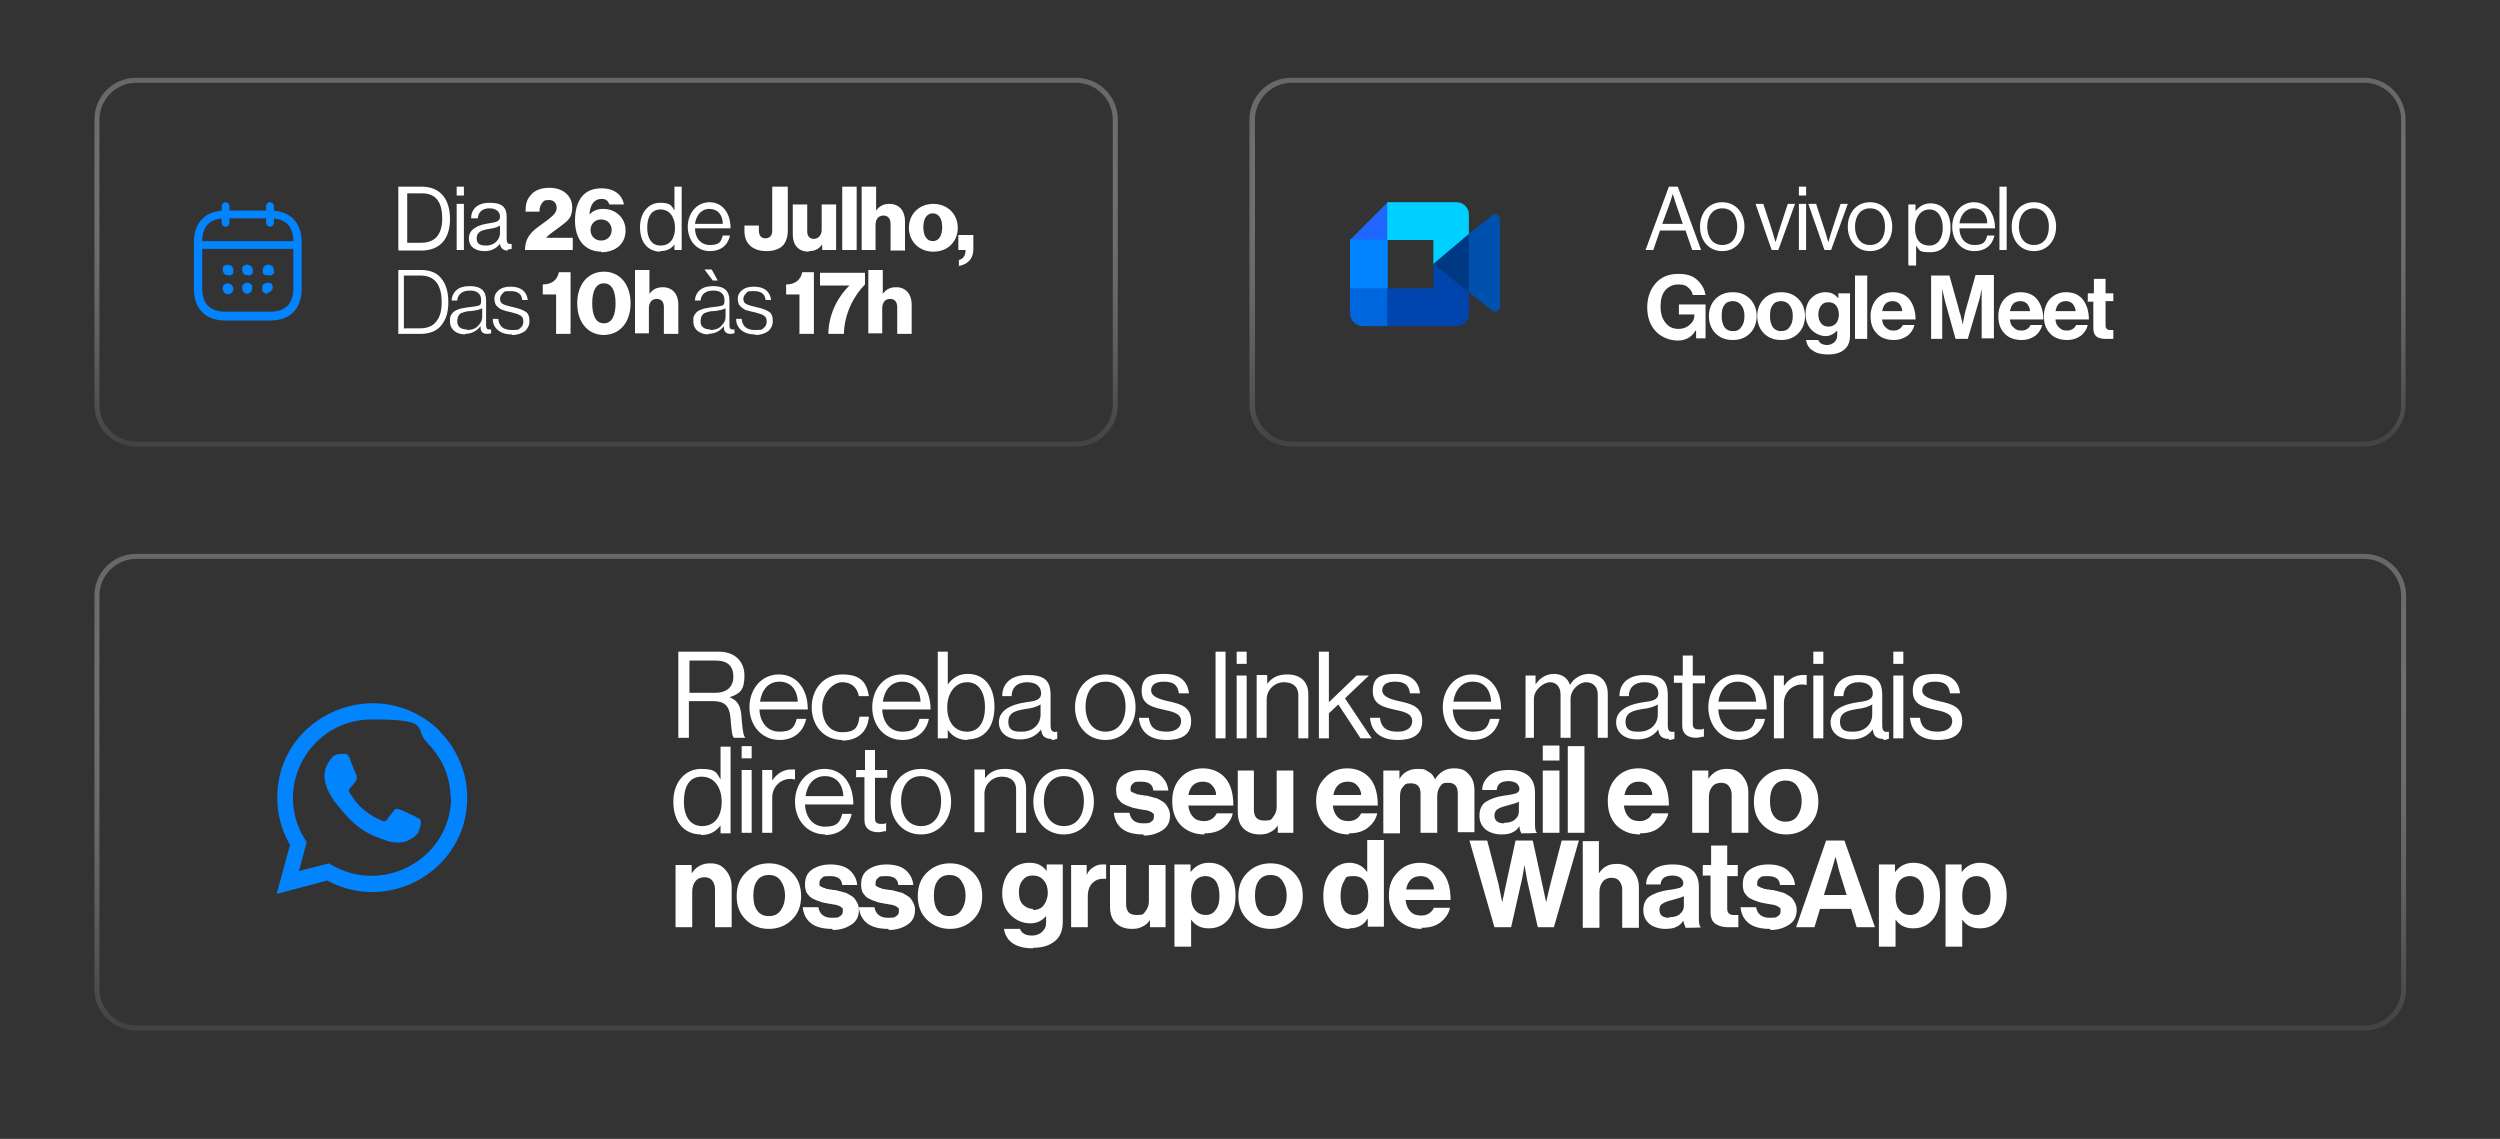 <svg xmlns="http://www.w3.org/2000/svg" xmlns:xlink="http://www.w3.org/1999/xlink" id="Camada_1" viewBox="0 0 450 205"><rect x="0" y="0" width="450" height="205" fill="#333333" stroke="none"/><defs><style>      .st0 {        clip-path: url(#clippath-6);      }      .st1 {        fill: #0045ad;      }      .st2 {        fill: url(#Gradiente_sem_nome_3);      }      .st2, .st3, .st4 {        fill-opacity: 0;      }      .st5 {        fill: url(#Gradiente_sem_nome_2);      }      .st6 {        fill: #fff;      }      .st3 {        fill: url(#Gradiente_sem_nome);      }      .st7 {        fill: none;      }      .st8 {        fill: #0051ad;      }      .st9 {        fill: #06d;      }      .st10 {        fill: #0184fd;      }      .st11 {        fill: #2067ff;      }      .st12 {        fill: #00d0ff;      }      .st13 {        fill: url(#Gradiente_sem_nome_4);      }      .st14 {        fill: url(#Gradiente_sem_nome_6);      }      .st15 {        fill: #0084ff;      }      .st16 {        fill: #003983;      }      .st4 {        fill: url(#Gradiente_sem_nome_5);      }    </style><clipPath id="clippath"><rect class="st7" x="17" y="99.7" width="416" height="85.7" rx="7.5" ry="7.5"></rect></clipPath><linearGradient id="Gradiente_sem_nome" data-name="Gradiente sem nome" x1="225" y1="105.6" x2="225" y2="19.9" gradientTransform="translate(0 205.3) scale(1 -1)" gradientUnits="userSpaceOnUse"><stop offset="0" stop-color="#2b2b2b"></stop><stop offset="1" stop-color="#818181"></stop></linearGradient><linearGradient id="Gradiente_sem_nome_2" data-name="Gradiente sem nome 2" x1="225" y1="105.6" x2="225" y2="19.9" gradientTransform="translate(0 205.3) scale(1 -1)" gradientUnits="userSpaceOnUse"><stop offset="0" stop-color="#686666"></stop><stop offset="1" stop-color="#cec9c9" stop-opacity=".1"></stop></linearGradient><clipPath id="clippath-3"><rect class="st7" x="225" y="14" width="208" height="66.4" rx="7.5" ry="7.5"></rect></clipPath><linearGradient id="Gradiente_sem_nome_3" data-name="Gradiente sem nome 3" x1="329" y1="191.3" x2="329" y2="125" gradientTransform="translate(0 205.3) scale(1 -1)" gradientUnits="userSpaceOnUse"><stop offset="0" stop-color="#2b2b2b"></stop><stop offset="1" stop-color="#818181"></stop></linearGradient><linearGradient id="Gradiente_sem_nome_4" data-name="Gradiente sem nome 4" x1="329" y1="191.3" x2="329" y2="125" gradientTransform="translate(0 205.3) scale(1 -1)" gradientUnits="userSpaceOnUse"><stop offset="0" stop-color="#686666"></stop><stop offset="1" stop-color="#cec9c9" stop-opacity=".1"></stop></linearGradient><clipPath id="clippath-6"><rect class="st7" x="243" y="34" width="27" height="27"></rect></clipPath><clipPath id="clippath-7"><rect class="st7" x="17" y="14" width="184.1" height="66.4" rx="7.5" ry="7.5"></rect></clipPath><linearGradient id="Gradiente_sem_nome_5" data-name="Gradiente sem nome 5" x1="109.1" y1="191.3" x2="109.1" y2="125" gradientTransform="translate(0 205.3) scale(1 -1)" gradientUnits="userSpaceOnUse"><stop offset="0" stop-color="#2b2b2b"></stop><stop offset="1" stop-color="#818181"></stop></linearGradient><linearGradient id="Gradiente_sem_nome_6" data-name="Gradiente sem nome 6" x1="109.1" y1="191.3" x2="109.1" y2="125" gradientTransform="translate(0 205.3) scale(1 -1)" gradientUnits="userSpaceOnUse"><stop offset="0" stop-color="#686666"></stop><stop offset="1" stop-color="#cec9c9" stop-opacity=".1"></stop></linearGradient></defs><g><rect class="st3" x="17" y="99.7" width="416" height="85.7" rx="7.5" ry="7.5" shape-rendering="crispEdges"></rect><path class="st5" d="M425.5,185.5H24.5c-4.1,0-7.5-3.3-7.5-7.5v-70.8c0-4.1,3.3-7.5,7.5-7.5h401.1c4.1,0,7.5,3.3,7.5,7.5v70.8c0,4.1-3.3,7.5-7.5,7.5ZM24.5,100.6c-3.6,0-6.6,3-6.6,6.6v70.8c0,3.6,3,6.6,6.6,6.6h401.1c3.6,0,6.6-3,6.6-6.6v-70.8c0-3.6-3-6.6-6.6-6.6H24.5Z"></path></g><path class="st6" d="M122.1,132.9v-15.6h7.3c2.8,0,4.6,1.7,4.6,4.3s-.8,3.3-2.7,3.9h0c1.6.6,2.1,1.7,2.2,4,.2,2.5.4,3.1.7,3.3h0c0,0-2.1,0-2.1,0-.3-.3-.4-.9-.6-3.5-.2-2.3-1.1-3.1-3.2-3.1h-4.3v6.6h-2ZM124.1,119v5.7h4.6c2.2,0,3.3-1.1,3.3-2.9s-.9-2.9-3.2-2.9h-4.7ZM140.4,133.2c-3.4,0-5.5-2.7-5.5-5.9s2.1-5.9,5.3-5.9,5.2,2.6,5.2,6.3h-8.7c.1,2.3,1.4,4,3.6,4s2.7-.8,3.1-2.3h1.7c-.5,2.4-2.3,3.8-4.8,3.8ZM140.3,122.7c-2.1,0-3.2,1.6-3.5,3.6h6.8c-.1-2.2-1.3-3.6-3.3-3.6ZM151.6,133.2c-3.4,0-5.5-2.7-5.5-5.9s2.1-5.9,5.5-5.9,4.4,1.5,4.8,3.9h-1.8c-.3-1.5-1.3-2.5-3-2.5s-3.6,2-3.6,4.5,1.2,4.5,3.6,4.5,2.9-1,3.1-2.8h1.7c-.2,2.7-2,4.3-4.8,4.3ZM162.5,133.2c-3.4,0-5.5-2.7-5.5-5.9s2.1-5.9,5.3-5.9,5.2,2.6,5.2,6.3h-8.7c.1,2.3,1.4,4,3.6,4s2.7-.8,3.1-2.3h1.7c-.5,2.4-2.3,3.8-4.8,3.8ZM162.4,122.7c-2.1,0-3.2,1.6-3.5,3.6h6.8c-.1-2.2-1.3-3.6-3.3-3.6ZM174.2,133.2c-1.5,0-2.6-.5-3.6-1.8h0v1.5h-1.8v-15.6h1.8v5.9h0c.9-1.2,2-1.9,3.6-1.9,2.9,0,4.8,2.2,4.8,5.9s-1.8,5.9-4.9,5.9ZM174.1,131.7c2.2,0,3.2-1.9,3.2-4.4s-1-4.5-3.2-4.5-3.6,2-3.6,4.5,1.2,4.4,3.6,4.4ZM189.3,133c-1.2,0-1.8-.5-1.9-1.7h0c-.7.9-1.8,1.8-3.8,1.8s-3.8-1-3.8-3.1,2.1-3.2,4.9-3.6c1.6-.2,2.7-.4,2.7-1.6s-.9-2-2.5-2-2.8.8-2.8,2.5h-1.7c0-2.2,1.5-3.8,4.5-3.8s4.2.9,4.2,3.6v5.4c0,.9.2,1.4,1.2,1.2h0v1.3c-.2,0-.5.2-1,.2ZM183.9,131.7c2.4,0,3.4-1.7,3.4-3v-1.9c-.6.4-1.6.7-2.6.8-1.8.3-3.2.6-3.2,2.3s1.2,1.8,2.3,1.8ZM199,133.2c-3.4,0-5.5-2.7-5.5-5.9s2.1-5.9,5.5-5.9,5.4,2.7,5.4,5.9-2.1,5.9-5.4,5.9ZM199,131.7c2.4,0,3.6-2,3.6-4.5s-1.2-4.5-3.6-4.5-3.6,2-3.6,4.5,1.2,4.5,3.6,4.5ZM210,133.2c-3.1,0-4.8-1.5-5-4h1.8c.2,2,1.5,2.5,3.2,2.5s2.6-.8,2.6-1.9-.9-1.6-2.9-2c-2.2-.5-4.2-.9-4.2-3.4s1.4-3.1,4.1-3.1,4.2,1.3,4.4,3.5h-1.8c-.2-1.5-1-2.1-2.7-2.1s-2.3.7-2.3,1.6,1.1,1.5,3,1.9c2.3.5,4.2,1,4.2,3.6s-1.9,3.4-4.5,3.4ZM218.8,132.9v-15.6h1.8v15.6h-1.8ZM222.6,132.9v-11.3h1.8v11.3h-1.8ZM222.6,119.5v-2.2h1.8v2.2h-1.8ZM228.1,121.6v1.5h0c.8-1.1,1.9-1.7,3.6-1.7,2.4,0,3.8,1.3,3.8,3.6v7.9h-1.8v-7.8c0-1.5-1-2.3-2.6-2.3s-3.1,1.3-3.1,3.1v6.9h-1.8v-11.3h1.8ZM244.9,132.9l-4-6.1-1.7,1.6v4.5h-1.8v-15.6h1.8v9.1l5-4.8h2.2l-4.3,4.1,4.8,7.2h-2.1ZM251.6,133.2c-3.1,0-4.8-1.5-5-4h1.8c.2,2,1.5,2.5,3.2,2.5s2.6-.8,2.6-1.9-.9-1.6-2.9-2c-2.2-.5-4.2-.9-4.2-3.4s1.4-3.1,4.1-3.1,4.2,1.3,4.4,3.5h-1.8c-.2-1.5-1-2.1-2.7-2.1s-2.3.7-2.3,1.6,1.1,1.5,3,1.9c2.3.5,4.2,1,4.2,3.6s-1.9,3.4-4.5,3.4ZM265.2,133.2c-3.4,0-5.5-2.7-5.5-5.9s2.1-5.9,5.3-5.9,5.2,2.6,5.2,6.3h-8.7c.1,2.3,1.4,4,3.6,4s2.7-.8,3.1-2.3h1.7c-.5,2.4-2.3,3.8-4.8,3.8ZM265.1,122.7c-2.1,0-3.2,1.6-3.5,3.6h6.8c-.1-2.2-1.3-3.6-3.3-3.6ZM274.6,132.9v-11.3h1.8v1.6h0c.7-1.1,1.9-1.9,3.3-1.9s2.5.7,2.9,2h0c.7-1.3,2.1-2,3.4-2,2,0,3.4,1.3,3.4,3.6v7.9h-1.8v-7.8c0-1.4-.9-2.2-2.1-2.2s-2.8,1.3-2.8,3v7h-1.8v-7.8c0-1.4-.8-2.2-1.9-2.2s-2.9,1.3-2.9,3v7h-1.8ZM300.4,133c-1.2,0-1.8-.5-1.9-1.7h0c-.7.9-1.8,1.8-3.8,1.8s-3.8-1-3.8-3.1,2.1-3.2,4.9-3.6c1.6-.2,2.7-.4,2.7-1.6s-.9-2-2.5-2-2.8.8-2.8,2.5h-1.7c0-2.2,1.5-3.8,4.5-3.8s4.2.9,4.2,3.6v5.4c0,.9.2,1.4,1.2,1.2h0v1.3c-.2,0-.5.2-1,.2ZM295,131.7c2.4,0,3.4-1.7,3.4-3v-1.9c-.6.4-1.6.7-2.6.8-1.8.3-3.2.6-3.2,2.3s1.2,1.8,2.3,1.8ZM301.3,123v-1.4h1.6v-3.6h1.8v3.6h2.2v1.4h-2.2v7.3c0,.8.4,1,1.1,1s.7,0,.9-.2h0v1.5c-.4,0-.9.2-1.4.2-1.4,0-2.5-.6-2.5-2.2v-7.7h-1.6ZM313,133.2c-3.4,0-5.5-2.7-5.5-5.9s2.1-5.9,5.3-5.9,5.2,2.6,5.2,6.3h-8.7c.1,2.3,1.4,4,3.6,4s2.7-.8,3.1-2.3h1.7c-.5,2.4-2.3,3.8-4.8,3.8ZM312.8,122.7c-2.1,0-3.2,1.6-3.5,3.6h6.8c-.1-2.2-1.3-3.6-3.3-3.6ZM321.1,121.6v1.9h0c.7-1.1,1.9-2,3.4-2s.5,0,.7.1v1.7h0c-.3,0-.4-.1-.8-.1-1.7,0-3.3,1.3-3.3,3.4v6.3h-1.8v-11.3h1.8ZM326.4,132.9v-11.3h1.8v11.3h-1.8ZM326.4,119.5v-2.2h1.8v2.2h-1.8ZM339,133c-1.2,0-1.8-.5-1.9-1.7h0c-.7.9-1.8,1.8-3.8,1.8s-3.8-1-3.8-3.1,2.1-3.2,4.9-3.6c1.6-.2,2.7-.4,2.7-1.6s-.9-2-2.5-2-2.7.8-2.8,2.5h-1.7c0-2.2,1.5-3.8,4.5-3.8s4.2.9,4.2,3.6v5.4c0,.9.2,1.4,1.2,1.2h0v1.3c-.2,0-.5.2-1,.2ZM333.6,131.7c2.4,0,3.4-1.7,3.4-3v-1.9c-.6.4-1.6.7-2.6.8-1.8.3-3.2.6-3.2,2.3s1.2,1.8,2.3,1.8ZM340.8,132.9v-11.3h1.8v11.3h-1.8ZM340.8,119.5v-2.2h1.8v2.2h-1.8ZM348.8,133.2c-3.1,0-4.8-1.5-5-4h1.8c.2,2,1.5,2.5,3.2,2.5s2.6-.8,2.6-1.9-.9-1.6-2.9-2c-2.2-.5-4.2-.9-4.2-3.4s1.4-3.1,4.1-3.1,4.2,1.3,4.4,3.5h-1.8c-.2-1.5-1-2.1-2.7-2.1s-2.3.7-2.3,1.6,1.1,1.5,3,1.9c2.3.5,4.2,1,4.2,3.6s-1.9,3.4-4.5,3.4ZM126.2,150.2c-3.1,0-5-2.3-5-5.9s2.2-5.9,5-5.9,2.8.8,3.5,1.9h0v-5.9h1.8v15.6h-1.8v-1.4h0c-.9,1.1-1.9,1.7-3.5,1.7ZM126.3,148.7c2.5,0,3.6-1.9,3.6-4.4s-1.3-4.5-3.6-4.5-3.2,1.9-3.2,4.5,1.1,4.4,3.3,4.4ZM133.5,149.9v-11.3h1.8v11.3h-1.8ZM133.5,136.5v-2.2h1.8v2.2h-1.8ZM139,138.6v1.9h0c.7-1.1,1.9-2,3.4-2s.5,0,.7.1v1.7h0c-.3,0-.4-.1-.8-.1-1.7,0-3.3,1.3-3.3,3.4v6.3h-1.8v-11.3h1.8ZM148.6,150.2c-3.4,0-5.5-2.7-5.5-5.9s2.1-5.9,5.3-5.9,5.2,2.6,5.2,6.4h-8.7c.1,2.3,1.4,4,3.6,4s2.7-.8,3.1-2.3h1.7c-.5,2.4-2.3,3.8-4.8,3.8ZM148.5,139.7c-2.1,0-3.2,1.6-3.5,3.6h6.8c-.1-2.2-1.3-3.6-3.3-3.6ZM154.1,140v-1.4h1.6v-3.6h1.8v3.6h2.2v1.4h-2.2v7.3c0,.8.4,1,1.1,1s.7,0,.9-.2h0v1.5c-.4,0-.9.2-1.4.2-1.4,0-2.5-.6-2.5-2.2v-7.7h-1.6ZM165.8,150.2c-3.4,0-5.5-2.7-5.5-5.9s2.1-5.9,5.5-5.9,5.4,2.7,5.4,5.9-2.1,5.9-5.4,5.9ZM165.8,148.7c2.4,0,3.6-2,3.6-4.5s-1.2-4.5-3.6-4.5-3.6,2-3.6,4.5,1.2,4.5,3.6,4.5ZM177.3,138.6v1.5h0c.8-1.1,1.9-1.7,3.6-1.7,2.4,0,3.8,1.3,3.8,3.6v7.9h-1.8v-7.8c0-1.5-1-2.3-2.6-2.3s-3.1,1.3-3.1,3.1v6.9h-1.8v-11.3h1.8ZM191.5,150.2c-3.4,0-5.5-2.7-5.5-5.9s2.1-5.9,5.5-5.9,5.4,2.7,5.4,5.9-2.1,5.9-5.4,5.9ZM191.5,148.7c2.4,0,3.6-2,3.6-4.5s-1.2-4.5-3.6-4.5-3.6,2-3.6,4.5,1.2,4.5,3.6,4.5ZM205.8,150.2c-1.6,0-2.9-.3-3.8-1-.9-.7-1.4-1.7-1.5-2.9h2.8c.2,1.2,1,1.9,2.4,1.9s1.2-.1,1.5-.3c.4-.2.5-.5.5-.9s0-.3,0-.4c0-.1-.1-.2-.3-.3-.1-.1-.2-.2-.3-.2,0,0-.2-.1-.5-.2-.2,0-.4-.1-.5-.1-.1,0-.3,0-.6-.1-.3,0-.5-.1-.6-.1-.6-.1-1.1-.2-1.5-.4-.4-.1-.8-.3-1.2-.5-.4-.2-.7-.6-1-1-.2-.4-.3-.9-.3-1.5,0-1.2.4-2.1,1.3-2.7.9-.6,2-.9,3.3-.9s2.6.3,3.4,1c.8.7,1.3,1.6,1.4,2.7h-2.7c-.1-1.1-.8-1.6-2.2-1.6s-1.1.1-1.4.3c-.3.2-.5.5-.5.9s0,.3,0,.4c0,.1.1.2.3.3.1,0,.3.1.4.2.1,0,.3,0,.5.2.2,0,.4,0,.6.1.2,0,.4,0,.7.1.3,0,.5,0,.7.1.5.1.8.2,1.1.3.3,0,.7.2,1,.4.4.2.7.4.9.6.2.2.4.5.6.9.2.4.3.8.3,1.3,0,1.1-.4,2-1.3,2.6-.9.6-2,1-3.4,1ZM216.8,150.2c-1.8,0-3.2-.6-4.3-1.7-1-1.1-1.5-2.5-1.5-4.3s.5-3.1,1.5-4.2c1-1.1,2.4-1.7,4-1.7s3.1.6,4.1,1.8c1,1.2,1.4,2.9,1.4,4.9h-8.1c.1.9.4,1.6.9,2.1.5.5,1.1.7,2,.7s1.8-.5,2.2-1.4h2.9c-.2,1-.8,1.9-1.7,2.6-.9.7-2,1-3.4,1ZM216.5,140.7c-1.4,0-2.3.8-2.6,2.4h5c0-.7-.3-1.3-.7-1.7-.4-.5-1-.7-1.7-.7ZM232.9,149.9h-2.9v-1.3h0c-.4.6-.9,1-1.4,1.2-.5.3-1.1.4-1.9.4-1.2,0-2.2-.4-2.9-1.1-.7-.7-1-1.7-1-2.9v-7.5h2.9v7c0,1.4.6,2,1.9,2s1.2-.2,1.6-.7c.4-.5.6-1.1.6-1.8v-6.5h3v11.2ZM242.8,150.2c-1.8,0-3.2-.6-4.3-1.7-1-1.1-1.6-2.5-1.6-4.3s.5-3.1,1.6-4.2c1-1.1,2.4-1.7,4-1.7s3.1.6,4.1,1.8c1,1.2,1.4,2.9,1.4,4.9h-8.1c.1.9.4,1.6.9,2.1.5.5,1.1.7,2,.7s1.8-.5,2.2-1.4h2.9c-.2,1-.8,1.9-1.7,2.6-.9.7-2,1-3.4,1ZM242.6,140.7c-1.4,0-2.3.8-2.6,2.4h5c0-.7-.3-1.3-.7-1.7-.4-.5-1-.7-1.7-.7ZM249,149.9v-11.2h2.9v1.5h0c.7-1.2,1.8-1.8,3.3-1.8s1.3.2,1.9.5c.6.3,1,.8,1.2,1.4h0c.8-1.3,1.9-2,3.4-2s2.1.4,2.7,1.1c.7.7,1,1.7,1,2.9v7.5h-3v-7c0-1.3-.6-1.9-1.7-1.9s-1.1.2-1.5.7c-.3.4-.5,1-.5,1.8v6.5h-3v-7c0-1.3-.6-1.9-1.7-1.9s-1.1.2-1.5.7c-.4.4-.5,1-.5,1.8v6.5h-3ZM273.8,149.9c-.1-.2-.3-.6-.3-1.2h0c-.3.5-.7.9-1.2,1.1-.5.3-1.2.4-2.1.4s-2.1-.3-2.8-.9c-.7-.6-1.1-1.4-1.1-2.5s.4-2,1.2-2.5c.8-.5,1.9-.9,3.3-1.1,1-.1,1.8-.3,2.1-.4.4-.2.6-.4.6-.8s-.2-.7-.5-1c-.3-.2-.8-.4-1.4-.4-1.4,0-2.1.5-2.2,1.6h-2.6c0-1.1.5-1.9,1.3-2.6.8-.7,2-1,3.5-1,3.1,0,4.7,1.4,4.7,4.1v5.7c0,.8.1,1.4.4,1.5h0c0,.1-2.9.1-2.9.1ZM270.8,148.1c.8,0,1.5-.2,1.9-.6.5-.4.7-.9.7-1.5v-1.7c-.3.2-1,.4-2.1.7-.8.2-1.4.4-1.8.7-.3.2-.5.6-.5,1.1,0,.9.6,1.4,1.7,1.4ZM277.7,149.9v-11.2h3v11.2h-3ZM277.7,136.9v-2.7h3v2.7h-3ZM282.2,149.9v-15.6h3v15.6h-3ZM295.2,150.2c-1.8,0-3.2-.6-4.3-1.7-1-1.1-1.5-2.5-1.5-4.3s.5-3.1,1.5-4.2c1-1.1,2.4-1.7,4-1.7s3.1.6,4.1,1.8c1,1.2,1.4,2.9,1.4,4.9h-8.1c.1.9.4,1.6.9,2.1.5.5,1.1.7,2,.7s1.8-.5,2.2-1.4h2.9c-.2,1-.8,1.9-1.7,2.6-.9.7-2,1-3.4,1ZM295,140.7c-1.4,0-2.3.8-2.6,2.4h5c0-.7-.3-1.3-.7-1.7-.4-.5-1-.7-1.7-.7ZM307.5,138.7v1.5h0c.8-1.2,1.9-1.8,3.3-1.8s2.1.4,2.8,1.2c.7.8,1.1,1.8,1.1,3v7.3h-3v-6.9c0-.6-.2-1.1-.5-1.5-.3-.4-.8-.6-1.4-.6s-1.2.2-1.6.7c-.4.5-.6,1.1-.6,1.9v6.4h-3v-11.2h2.9ZM325.7,148.5c-1.1,1.1-2.5,1.7-4.2,1.7s-3.1-.6-4.2-1.7c-1.1-1.1-1.6-2.5-1.6-4.2s.5-3.1,1.6-4.2c1.1-1.1,2.5-1.7,4.2-1.7s3.1.6,4.2,1.7c1.1,1.1,1.6,2.5,1.6,4.2s-.5,3.1-1.6,4.2ZM321.4,147.9c.9,0,1.6-.3,2.1-1,.5-.7.8-1.6.8-2.7s-.3-2-.8-2.7c-.5-.7-1.2-1-2.1-1s-1.6.3-2.1,1c-.5.7-.7,1.5-.7,2.7s.2,2,.7,2.7c.5.7,1.2,1,2.1,1ZM124.5,155.7v1.5h0c.8-1.2,1.9-1.8,3.3-1.8s2.1.4,2.8,1.2c.7.8,1.1,1.8,1.1,3v7.3h-3v-6.9c0-.6-.2-1.1-.5-1.5-.3-.4-.8-.6-1.4-.6s-1.2.2-1.6.7c-.4.5-.6,1.1-.6,1.9v6.4h-3v-11.2h2.9ZM142.6,165.5c-1.1,1.1-2.5,1.7-4.2,1.7s-3.1-.6-4.2-1.7c-1.1-1.1-1.6-2.5-1.6-4.2s.5-3.1,1.6-4.2c1.1-1.1,2.5-1.7,4.2-1.7s3.1.6,4.2,1.7c1.1,1.1,1.6,2.5,1.6,4.2s-.5,3.1-1.6,4.2ZM138.4,164.9c.9,0,1.6-.3,2.1-1,.5-.7.8-1.6.8-2.7s-.3-2-.8-2.7c-.5-.7-1.2-1-2.1-1s-1.6.3-2.1,1c-.5.7-.7,1.5-.7,2.7s.2,2,.7,2.7c.5.7,1.2,1,2.1,1ZM149.8,167.2c-1.6,0-2.9-.3-3.8-1-.9-.7-1.4-1.7-1.5-2.9h2.8c.2,1.2,1,1.9,2.4,1.9s1.2-.1,1.5-.3c.4-.2.5-.5.5-.9s0-.3,0-.4c0-.1-.1-.2-.3-.3-.1-.1-.2-.2-.3-.2,0,0-.2-.1-.5-.2-.2,0-.4-.1-.5-.1-.1,0-.3,0-.6-.1-.3,0-.5-.1-.6-.1-.6-.1-1.1-.2-1.5-.4-.4-.1-.8-.3-1.2-.5-.4-.2-.7-.6-1-1-.2-.4-.3-.9-.3-1.5,0-1.2.4-2.1,1.3-2.7.9-.6,2-.9,3.3-.9s2.6.3,3.4,1c.8.7,1.3,1.6,1.4,2.7h-2.7c-.1-1.1-.8-1.6-2.2-1.6s-1.1.1-1.4.3c-.3.2-.5.5-.5.9s0,.3,0,.4c0,.1.1.2.3.3.1,0,.3.1.4.2.1,0,.3,0,.5.2.2,0,.4,0,.6.1.2,0,.4,0,.7.1.3,0,.5,0,.7.1.5.1.8.2,1.1.3.3,0,.7.2,1,.4.4.2.7.4.9.6.2.2.4.5.6.9.2.4.3.8.3,1.3,0,1.1-.4,2-1.3,2.6-.9.6-2,1-3.4,1ZM159.9,167.2c-1.6,0-2.9-.3-3.8-1-.9-.7-1.4-1.7-1.5-2.9h2.8c.2,1.2,1,1.9,2.4,1.9s1.2-.1,1.5-.3c.4-.2.5-.5.5-.9s0-.3,0-.4c0-.1-.1-.2-.3-.3-.1-.1-.2-.2-.3-.2,0,0-.2-.1-.5-.2-.2,0-.4-.1-.5-.1-.1,0-.3,0-.6-.1-.3,0-.5-.1-.6-.1-.6-.1-1.1-.2-1.5-.4-.4-.1-.8-.3-1.2-.5-.4-.2-.7-.6-1-1-.2-.4-.3-.9-.3-1.5,0-1.2.4-2.1,1.3-2.7.9-.6,2-.9,3.3-.9s2.6.3,3.4,1c.8.7,1.3,1.6,1.4,2.7h-2.7c-.1-1.1-.8-1.6-2.2-1.6s-1.1.1-1.4.3c-.3.2-.5.5-.5.9s0,.3,0,.4c0,.1.1.2.3.3.1,0,.3.1.4.2.1,0,.3,0,.5.2.2,0,.4,0,.6.1.2,0,.4,0,.7.1.3,0,.5,0,.7.1.5.1.8.2,1.1.3.3,0,.7.2,1,.4.4.2.7.4.9.6.2.2.4.5.6.9.2.4.3.8.3,1.3,0,1.1-.4,2-1.3,2.6-.9.6-2,1-3.4,1ZM175.2,165.5c-1.1,1.1-2.5,1.7-4.2,1.7s-3.1-.6-4.2-1.7c-1.1-1.1-1.6-2.5-1.6-4.2s.5-3.1,1.6-4.2c1.1-1.1,2.5-1.7,4.2-1.7s3.1.6,4.2,1.7c1.1,1.1,1.6,2.5,1.6,4.2s-.5,3.1-1.6,4.2ZM170.9,164.9c.9,0,1.6-.3,2.1-1,.5-.7.8-1.6.8-2.7s-.3-2-.8-2.7c-.5-.7-1.2-1-2.1-1s-1.6.3-2.1,1c-.5.7-.7,1.5-.7,2.7s.2,2,.7,2.7c.5.7,1.2,1,2.1,1ZM185.9,170.7c-1.5,0-2.7-.3-3.6-.9-.9-.6-1.4-1.5-1.6-2.6h2.9c.3.8,1,1.2,2.2,1.2s2.5-.8,2.5-2.3v-1.2h0c-.8.9-1.7,1.3-2.9,1.3s-2.5-.5-3.5-1.5c-1-1-1.5-2.3-1.5-3.9s.5-3,1.4-4c.9-1,2.1-1.5,3.5-1.5s2.4.5,3.1,1.5h0v-1.2h2.9v10.3c0,1.5-.4,2.6-1.3,3.4-.9.8-2.2,1.3-4,1.3ZM185.9,163.8c.9,0,1.6-.3,2-.9.4-.6.7-1.3.7-2.2s-.2-1.6-.7-2.2c-.5-.6-1.1-.9-2-.9s-1.4.3-1.8.8c-.5.6-.7,1.3-.7,2.2s.2,1.7.7,2.2c.5.5,1.1.8,1.9.8ZM195.6,155.7v1.8h0c.3-.7.7-1.1,1.2-1.4.4-.3,1-.5,1.6-.5s.5,0,.7,0v2.6h0c-1-.1-1.8.1-2.4.7-.6.5-.9,1.4-.9,2.5v5.5h-3v-11.2h2.9ZM209.9,166.9h-2.9v-1.3h0c-.4.6-.9,1-1.4,1.2-.5.3-1.1.4-1.9.4-1.2,0-2.2-.4-2.9-1.1-.7-.7-1-1.7-1-2.9v-7.5h2.9v7c0,1.4.6,2,1.9,2s1.2-.2,1.6-.7c.4-.5.6-1.1.6-1.8v-6.5h3v11.2ZM211.4,170.5v-14.9h2.9v1.4h0c.8-1.1,1.9-1.7,3.3-1.7s2.6.5,3.5,1.6c.9,1.1,1.3,2.5,1.3,4.3s-.4,3.2-1.3,4.3c-.9,1.1-2.1,1.6-3.5,1.6s-2.5-.5-3.2-1.6h0v4.9h-3ZM217,164.7c.8,0,1.4-.3,1.8-.9.5-.6.7-1.4.7-2.5s-.2-2-.6-2.6-1.1-1-1.9-1-1.5.3-2,1c-.4.7-.6,1.5-.6,2.6s.2,1.9.7,2.5c.5.6,1.1.9,2,.9ZM232.9,165.5c-1.1,1.1-2.5,1.7-4.2,1.7s-3.1-.6-4.2-1.7c-1.1-1.1-1.6-2.5-1.6-4.2s.5-3.1,1.6-4.2c1.1-1.1,2.5-1.7,4.2-1.7s3.1.6,4.2,1.7c1.1,1.1,1.6,2.5,1.6,4.2s-.5,3.1-1.6,4.2ZM228.7,164.9c.9,0,1.6-.3,2.1-1,.5-.7.8-1.6.8-2.7s-.3-2-.8-2.7c-.5-.7-1.2-1-2.1-1s-1.6.3-2.1,1c-.5.7-.7,1.5-.7,2.7s.2,2,.7,2.7c.5.7,1.2,1,2.1,1ZM242.9,167.2c-1.4,0-2.6-.5-3.4-1.6-.9-1.1-1.3-2.5-1.3-4.3s.4-3.2,1.3-4.3c.9-1.1,2.1-1.7,3.4-1.7s2.5.6,3.2,1.7h0v-5.8h3v15.6h-2.9v-1.5h0c-.7,1.2-1.8,1.8-3.3,1.8ZM243.6,164.7c.9,0,1.5-.3,2-.9.5-.6.7-1.4.7-2.5,0-2.4-.9-3.6-2.6-3.6s-1.4.3-1.8,1c-.4.6-.6,1.5-.6,2.6s.2,1.9.6,2.5c.4.6,1,.9,1.8.9ZM255.9,167.2c-1.8,0-3.2-.6-4.3-1.7-1-1.1-1.6-2.5-1.6-4.3s.5-3.1,1.6-4.2c1-1.1,2.4-1.7,4-1.7s3.1.6,4.1,1.8c1,1.2,1.4,2.9,1.4,4.9h-8.1c.1.9.4,1.6.9,2.1.5.5,1.1.7,2,.7s1.8-.5,2.2-1.4h2.9c-.2,1-.8,1.9-1.7,2.6-.9.7-2,1-3.4,1ZM255.7,157.7c-1.4,0-2.3.8-2.6,2.4h5c0-.7-.3-1.3-.7-1.7-.4-.5-1-.7-1.7-.7ZM269,166.9l-4.5-15.6h3.2l2,7.7.7,3.4h0c.3-1.3.5-2.4.7-3.3l1.7-7.8h3.1l1.7,7.8.7,3.3h0c.3-1.4.6-2.5.8-3.4l2-7.7h3.1l-4.5,15.6h-2.9l-1.9-8.4-.5-2.8h0c-.2,1.1-.3,2-.5,2.8l-1.9,8.4h-2.9ZM287.8,151.3v5.9h0c.4-.6.9-1.1,1.4-1.3.5-.3,1.1-.4,1.9-.4,1.1,0,2.1.4,2.8,1.2.7.8,1.1,1.8,1.1,3v7.3h-3v-6.9c0-.6-.2-1.1-.5-1.5-.3-.4-.8-.6-1.4-.6s-1.2.2-1.6.7c-.4.5-.6,1.1-.6,1.9v6.4h-3v-15.6h3ZM303.4,166.9c-.1-.2-.3-.6-.4-1.2h0c-.3.5-.7.9-1.2,1.1-.5.3-1.2.4-2.1.4s-2.1-.3-2.8-.9c-.7-.6-1.1-1.4-1.1-2.5s.4-2,1.2-2.5c.8-.5,1.9-.9,3.3-1.1,1-.1,1.8-.3,2.1-.4.4-.2.6-.4.6-.8s-.2-.7-.5-1c-.3-.2-.8-.4-1.4-.4-1.4,0-2.1.5-2.2,1.6h-2.6c0-1.1.5-1.9,1.3-2.6.8-.7,2-1,3.5-1,3.1,0,4.7,1.4,4.7,4.1v5.7c0,.8.1,1.4.4,1.5h0c0,.1-2.9.1-2.9.1ZM300.5,165.1c.8,0,1.5-.2,1.9-.6.5-.4.7-.9.7-1.5v-1.7c-.3.2-1,.4-2.1.7-.8.2-1.4.4-1.8.7-.4.2-.5.6-.5,1.1,0,.9.6,1.4,1.7,1.4ZM306.5,157.7v-2h1.5v-3.5h2.9v3.5h1.9v2h-1.9v5.9c0,.7.4,1.1,1.1,1.1h.9s0,2.2,0,2.2c-.5,0-1.1,0-1.9,0s-1.6-.2-2.2-.6c-.6-.4-.9-1.1-.9-2.1v-6.6h-1.5ZM318.6,167.2c-1.6,0-2.9-.3-3.8-1-.9-.7-1.4-1.7-1.5-2.9h2.8c.2,1.2,1,1.9,2.4,1.9s1.2-.1,1.5-.3c.4-.2.5-.5.5-.9s0-.3,0-.4c0-.1-.1-.2-.3-.3-.1-.1-.2-.2-.3-.2,0,0-.2-.1-.5-.2-.2,0-.4-.1-.5-.1-.1,0-.3,0-.6-.1-.3,0-.5-.1-.6-.1-.6-.1-1.1-.2-1.5-.4-.4-.1-.8-.3-1.2-.5-.4-.2-.7-.6-1-1-.2-.4-.3-.9-.3-1.5,0-1.2.4-2.1,1.3-2.7.9-.6,2-.9,3.3-.9s2.6.3,3.4,1c.8.7,1.3,1.6,1.4,2.7h-2.7c-.1-1.1-.8-1.6-2.2-1.6s-1.1.1-1.4.3c-.3.2-.5.5-.5.9s0,.3,0,.4c0,.1.1.2.3.3.1,0,.3.1.4.2.1,0,.3,0,.5.2.2,0,.4,0,.6.1.2,0,.4,0,.7.1.3,0,.5,0,.7.1.5.1.8.2,1.1.3.3,0,.7.2,1,.4.4.2.7.4.9.6.2.2.4.5.6.9.2.4.3.8.3,1.3,0,1.1-.4,2-1.3,2.6-.9.6-2,1-3.4,1ZM323.3,166.9l5.4-15.6h3.3l5.5,15.6h-3.3l-1-3.3h-5.6l-1,3.3h-3.2ZM329.7,156.6l-1.4,4.5h4.1l-1.4-4.5-.6-2.4h0c-.3,1-.5,1.8-.7,2.4ZM338.2,170.5v-14.9h2.9v1.4h0c.8-1.1,1.9-1.7,3.3-1.7s2.6.5,3.5,1.6c.9,1.1,1.3,2.5,1.3,4.3s-.4,3.2-1.3,4.3c-.9,1.1-2.1,1.6-3.5,1.6s-2.5-.5-3.2-1.6h0v4.9h-3ZM343.8,164.7c.8,0,1.4-.3,1.8-.9.5-.6.7-1.4.7-2.5s-.2-2-.6-2.6-1.1-1-1.9-1-1.5.3-2,1c-.4.7-.6,1.5-.6,2.6s.2,1.9.7,2.5c.5.6,1.1.9,2,.9ZM350.2,170.5v-14.9h2.9v1.4h0c.8-1.1,1.9-1.7,3.3-1.7s2.6.5,3.5,1.6c.9,1.1,1.3,2.5,1.3,4.3s-.4,3.2-1.3,4.3c-.9,1.1-2.1,1.6-3.5,1.6s-2.5-.5-3.2-1.6h0v4.9h-3ZM355.8,164.7c.8,0,1.4-.3,1.8-.9.5-.6.7-1.4.7-2.5s-.2-2-.6-2.6c-.4-.6-1.1-1-1.9-1s-1.5.3-2,1c-.4.7-.6,1.5-.6,2.6s.2,1.9.7,2.5c.5.6,1.1.9,2,.9Z"></path><path class="st10" d="M74.8,147h0c-3.1-1.5-3.5-1.7-3.9-1.1-.3.4-1.1,1.4-1.3,1.7-.3.3-.5.3-.9.1-.4-.2-1.8-.7-3.4-2.1-1.3-1.1-2.1-2.5-2.4-3-.4-.7.5-.8,1.3-2.3.1-.3,0-.5,0-.7-.1-.2-1-2.3-1.3-3.2-.3-.8-.7-.7-1-.7-.8,0-1.4,0-2,.5-2.3,2.5-1.7,5.1.2,7.9,3.9,5.1,5.9,6,9.7,7.3,1,.3,2,.3,2.7.2.8-.1,2.5-1,2.9-2,.4-1,.4-1.8.3-2-.1-.2-.4-.3-.8-.5Z"></path><path class="st10" d="M79.1,131.5c-11-10.6-29.2-2.9-29.2,12.1,0,3,.8,5.9,2.3,8.5l-2.4,8.8,9.1-2.4c11.3,6.1,25.2-2,25.2-14.9,0-4.5-1.8-8.8-5-12h0ZM81.2,143.5c0,10.9-12,17.7-21.5,12.2l-.5-.3-5.4,1.4,1.4-5.2-.3-.5c-5.9-9.4.9-21.6,12-21.6s7.4,1.5,10,4.2c2.7,2.7,4.2,6.2,4.2,10Z"></path><g><rect class="st2" x="225" y="14" width="208" height="66.4" rx="7.5" ry="7.5" shape-rendering="crispEdges"></rect><path class="st13" d="M425.5,80.4h-193.1c-4.1,0-7.5-3.3-7.5-7.5V21.5c0-4.1,3.3-7.5,7.5-7.5h193.1c4.1,0,7.5,3.3,7.5,7.5v51.4c0,4.1-3.3,7.5-7.5,7.5ZM232.5,14.9c-3.6,0-6.6,3-6.6,6.6v51.4c0,3.6,3,6.6,6.6,6.6h193.1c3.6,0,6.6-3,6.6-6.6V21.5c0-3.6-3-6.6-6.6-6.6h-193.1Z"></path></g><g class="st0"><g><path class="st11" d="M249.8,36.4l-6.8,6.8,3.4,2.1,3.4-2.1,1.9-3.4-1.9-3.4Z"></path><path class="st15" d="M249.8,43.1h-6.8v8.8l3.4,1.9,3.4-1.9v-8.8Z"></path><path class="st9" d="M243,51.9v4.5c0,1.2,1,2.3,2.3,2.3h4.5l1.9-3.6-1.9-3.2h-6.8Z"></path><path class="st8" d="M268.6,38.8l-4.2,3.3h0s-1.4,5.2-1.4,5.2l1.4,5.3,4.2,3.3c.6.5,1.4,0,1.4-.7v-15.8c0-.7-.8-1.1-1.4-.7Z"></path><path class="st12" d="M264.4,42.1v-3.5c0-1.2-1-2.2-2.2-2.2h-12.5v6.8h8.3v4.4l4.4-.5,2-4.9Z"></path><path class="st1" d="M258,51.9h-8.3v6.8h12.5c1.2,0,2.2-1,2.2-2.2v-3.9l-2.2-4.5-4.2-.5v4.4Z"></path><path class="st16" d="M258,47.5l6.4,5.1v-10.5l-6.4,5.4Z"></path></g></g><path class="st6" d="M296.2,45l4.2-11.4h1.6l4.2,11.4h-1.6l-1.2-3.5h-4.6l-1.2,3.5h-1.5ZM300.6,36.5l-1.4,3.8h3.7l-1.3-3.8c-.2-.6-.5-1.6-.5-1.6h0s-.3,1-.5,1.6ZM310,45.2c-2.5,0-4-2-4-4.4s1.5-4.4,4-4.4,4,2,4,4.4-1.5,4.4-4,4.4ZM310,44.1c1.8,0,2.7-1.4,2.7-3.3s-.9-3.3-2.7-3.3-2.7,1.5-2.7,3.3.9,3.3,2.7,3.3ZM318.9,45l-2.9-8.3h1.4l1.7,5.2c.2.7.5,1.7.5,1.7h0s.3-1,.5-1.7l1.7-5.2h1.3l-3,8.3h-1.4ZM323.8,45v-8.3h1.3v8.3h-1.3ZM323.8,35.2v-1.6h1.3v1.6h-1.3ZM328.4,45l-2.9-8.3h1.4l1.7,5.2c.2.7.5,1.7.5,1.7h0s.3-1,.5-1.7l1.7-5.2h1.3l-3,8.3h-1.4ZM336.6,45.2c-2.5,0-4-2-4-4.4s1.5-4.4,4-4.4,4,2,4,4.4-1.5,4.4-4,4.4ZM336.6,44.1c1.8,0,2.7-1.4,2.7-3.3s-.9-3.3-2.7-3.3-2.7,1.5-2.7,3.3.9,3.3,2.7,3.3ZM343.5,47.7v-10.9h1.3v1.2h0c.6-.8,1.5-1.4,2.7-1.4,2.1,0,3.6,1.6,3.6,4.4s-1.4,4.4-3.6,4.4-1.9-.3-2.6-1.2h0v3.6h-1.3ZM347.3,44.2c1.6,0,2.4-1.4,2.4-3.2s-.8-3.3-2.4-3.3-2.6,1.5-2.6,3.3.7,3.2,2.6,3.2ZM355.4,45.2c-2.5,0-4-2-4-4.4s1.6-4.4,3.9-4.4,3.8,1.9,3.8,4.7h-6.4c0,1.7,1,3,2.7,3s2-.6,2.3-1.7h1.3c-.4,1.8-1.7,2.8-3.6,2.8ZM355.3,37.5c-1.5,0-2.4,1.2-2.6,2.7h5c0-1.6-.9-2.7-2.4-2.7ZM359.9,45v-11.4h1.3v11.4h-1.3ZM366.1,45.2c-2.5,0-4-2-4-4.4s1.5-4.4,4-4.4,4,2,4,4.4-1.5,4.4-4,4.4ZM366.1,44.1c1.8,0,2.7-1.4,2.7-3.3s-.9-3.3-2.7-3.3-2.7,1.5-2.7,3.3.9,3.3,2.7,3.3ZM305.3,61v-1.5h-.1c-.7,1.2-1.8,1.8-3.2,1.8s-3-.6-4-1.7c-1-1.1-1.5-2.5-1.5-4.3s.6-3.5,1.9-4.7c1-.9,2.2-1.3,3.7-1.3s2.5.3,3.3,1c.8.7,1.4,1.6,1.6,2.8h-2.3c-.1-.6-.4-1-.9-1.4-.4-.4-1-.5-1.7-.5-1,0-1.8.4-2.4,1.1-.6.8-.8,1.7-.8,2.9s.3,2.2.9,2.9c.6.8,1.4,1.1,2.3,1.1s1.6-.3,2.1-.8c.6-.5.8-1.1.8-1.8h0c0,0-2.8,0-2.8,0v-1.8h4.8v6.1h-1.7ZM315,60c-.8.8-1.8,1.2-3.1,1.2s-2.3-.4-3.1-1.2c-.8-.8-1.2-1.9-1.2-3.1s.4-2.3,1.2-3.1c.8-.8,1.8-1.2,3.1-1.2s2.3.4,3.1,1.2c.8.8,1.2,1.9,1.2,3.1s-.4,2.3-1.2,3.1ZM311.9,59.6c.7,0,1.2-.2,1.5-.7.4-.5.6-1.1.6-2s-.2-1.5-.6-2c-.4-.5-.9-.7-1.5-.7s-1.2.2-1.5.7c-.4.5-.5,1.1-.5,2s.2,1.5.5,2c.4.5.9.7,1.5.7ZM323.7,60c-.8.8-1.8,1.2-3.1,1.2s-2.3-.4-3.1-1.2c-.8-.8-1.2-1.9-1.2-3.1s.4-2.3,1.2-3.1c.8-.8,1.8-1.2,3.1-1.2s2.3.4,3.1,1.2c.8.8,1.2,1.9,1.2,3.1s-.4,2.3-1.2,3.1ZM320.6,59.6c.6,0,1.2-.2,1.5-.7.4-.5.6-1.1.6-2s-.2-1.5-.6-2c-.4-.5-.9-.7-1.5-.7s-1.2.2-1.5.7c-.4.5-.5,1.1-.5,2s.2,1.5.5,2c.4.5.9.7,1.5.7ZM329,63.8c-1.1,0-2-.2-2.7-.7-.7-.4-1.1-1.1-1.2-1.9h2.2c.2.6.8.9,1.6.9s1.8-.6,1.8-1.7v-.9h0c-.6.6-1.3,1-2.1,1s-1.8-.4-2.5-1.1c-.7-.7-1.1-1.7-1.1-2.8s.3-2.2,1-2.9c.7-.7,1.5-1.1,2.6-1.1s1.7.4,2.3,1.1h0v-.9h2.1v7.6c0,1.1-.3,1.9-1,2.5-.7.6-1.6.9-3,.9ZM329,58.8c.7,0,1.1-.2,1.5-.6.3-.4.5-.9.5-1.6s-.2-1.2-.5-1.6c-.3-.4-.8-.6-1.4-.6s-1,.2-1.3.6c-.3.4-.5.9-.5,1.6s.2,1.2.5,1.6c.3.4.8.6,1.4.6ZM333.9,61v-11.4h2.2v11.4h-2.2ZM340.9,61.2c-1.3,0-2.4-.4-3.1-1.2-.8-.8-1.1-1.9-1.1-3.1s.4-2.3,1.1-3.1c.8-.8,1.7-1.2,2.9-1.2s2.3.4,3,1.3c.7.9,1.1,2.1,1.1,3.6h-6c0,.7.3,1.2.7,1.5.4.4.8.5,1.4.5s1.3-.3,1.6-1h2.1c-.2.8-.6,1.4-1.2,1.9-.7.5-1.5.8-2.5.8ZM340.7,54.2c-1.1,0-1.7.6-1.9,1.8h3.6c0-.5-.2-.9-.5-1.3-.3-.3-.7-.5-1.2-.5ZM347.6,61v-11.4h3.3l1.6,5.7c.1.4.2.9.4,1.4.1.5.2.9.3,1.2v.4h.1c.2-1.1.4-2.1.7-3.1l1.6-5.7h3.3v11.4h-2.2v-8.9c0,0,0,0,0,0-.2.9-.3,1.6-.5,2.2l-2,6.8h-2.2l-1.9-6.8-.5-2.2h0c0,1,0,1.7,0,2.4v6.6h-2.1ZM363.9,61.2c-1.3,0-2.4-.4-3.1-1.2-.8-.8-1.1-1.9-1.1-3.1s.4-2.3,1.1-3.1c.8-.8,1.7-1.2,2.9-1.2s2.3.4,3,1.3c.7.9,1.1,2.1,1.1,3.6h-6c0,.7.3,1.2.7,1.5.4.4.8.5,1.4.5s1.3-.3,1.6-1h2.1c-.2.8-.6,1.4-1.2,1.9-.7.5-1.5.8-2.5.8ZM363.7,54.2c-1.1,0-1.7.6-1.9,1.8h3.6c0-.5-.2-.9-.5-1.3-.3-.3-.7-.5-1.2-.5ZM372.1,61.2c-1.3,0-2.4-.4-3.1-1.2-.8-.8-1.1-1.9-1.1-3.1s.4-2.3,1.1-3.1c.8-.8,1.7-1.2,2.9-1.2s2.3.4,3,1.3c.7.9,1.1,2.1,1.1,3.6h-6c0,.7.3,1.2.7,1.5.4.4.8.5,1.4.5s1.3-.3,1.6-1h2.1c-.2.8-.6,1.4-1.2,1.9-.7.5-1.5.8-2.5.8ZM371.9,54.2c-1.1,0-1.7.6-1.9,1.8h3.6c0-.5-.2-.9-.5-1.3-.3-.3-.7-.5-1.2-.5ZM375.8,54.2v-1.4h1.1v-2.6h2.1v2.6h1.4v1.4h-1.4v4.4c0,.5.3.8.8.8h.6s0,1.6,0,1.6c-.3,0-.8,0-1.4,0s-1.2-.1-1.6-.4c-.4-.3-.6-.8-.6-1.5v-4.8h-1.1Z"></path><g><rect class="st4" x="17" y="14" width="184.1" height="66.4" rx="7.5" ry="7.5" shape-rendering="crispEdges"></rect><path class="st14" d="M193.7,80.4H24.5c-4.1,0-7.5-3.3-7.5-7.5V21.5c0-4.1,3.3-7.5,7.5-7.5h169.2c4.1,0,7.5,3.3,7.5,7.5v51.4c0,4.1-3.3,7.5-7.5,7.5ZM24.5,14.9c-3.6,0-6.6,3-6.6,6.6v51.4c0,3.6,3,6.6,6.6,6.6h169.2c3.6,0,6.6-3,6.6-6.6V21.5c0-3.6-3-6.6-6.6-6.6H24.5Z"></path></g><path class="st6" d="M71.7,45v-11.4h4.2c3.4,0,5.1,2.3,5.1,5.8s-1.7,5.7-5.2,5.7h-4ZM73.2,43.7h2.6c2.7,0,3.8-1.7,3.8-4.4s-1-4.5-3.6-4.5h-2.7v8.9ZM82.2,45v-8.3h1.3v8.3h-1.3ZM82.2,35.2v-1.6h1.3v1.6h-1.3ZM91.4,45.1c-.8,0-1.3-.4-1.4-1.2h0c-.5.6-1.3,1.3-2.8,1.3s-2.8-.7-2.8-2.3,1.5-2.4,3.6-2.7c1.2-.2,2-.3,2-1.2s-.7-1.5-1.9-1.5-2,.6-2.1,1.8h-1.2c0-1.6,1.1-2.8,3.3-2.8s3.1.7,3.1,2.6v3.9c0,.7.2,1,.9.9h0v.9c-.2,0-.4.1-.7.1ZM87.5,44.2c1.7,0,2.5-1.3,2.5-2.2v-1.4c-.4.3-1.2.5-1.9.6-1.3.2-2.3.5-2.3,1.7s.9,1.3,1.7,1.3ZM94.5,45c0-1.8.8-2.9,1.9-3.8,1-.8,2.3-1.6,3.1-2.4.4-.4.7-.8.7-1.4,0-.8-.5-1.4-1.4-1.4s-.9.2-1.2.5c-.3.4-.5.9-.5,1.6h-2.5c0-1.3.2-2.1.8-2.8.6-.9,1.8-1.5,3.5-1.5,2.6,0,4.1,1.6,4.1,3.5s-.8,2.4-1.8,3.2c-1,.8-2.2,1.5-2.9,2.3h0s4.8,0,4.8,0v2.2h-8.5ZM108.3,45.3c-3.2,0-4.8-2.4-4.8-5.6,0-1.8.4-3.3,1.3-4.4.8-.9,1.9-1.4,3.5-1.4,2.3,0,3.7,1.2,4,2.9h-2.6c-.2-.5-.5-1-1.4-1-1.3,0-2.1,1-2.2,2.8h0c.6-.6,1.3-1,2.5-1,2.1,0,4,1.5,4,3.9s-1.8,3.9-4.4,3.9ZM108.2,43.3c1.1,0,1.9-.8,1.9-1.9s-.8-1.9-1.9-1.9-1.9.8-1.9,1.9.8,1.9,1.9,1.9ZM118.9,45.3c-2.3,0-3.7-1.7-3.7-4.4s1.6-4.4,3.6-4.4,2.1.6,2.6,1.4h0v-4.3h1.3v11.4h-1.3v-1h0c-.6.8-1.4,1.2-2.6,1.2ZM118.9,44.2c1.8,0,2.6-1.4,2.6-3.2s-.9-3.3-2.6-3.3-2.4,1.4-2.4,3.3.8,3.2,2.4,3.2ZM127.8,45.2c-2.5,0-4-2-4-4.4s1.6-4.4,3.9-4.4,3.8,1.9,3.8,4.7h-6.4c0,1.7,1,3,2.7,3s2-.6,2.3-1.7h1.3c-.4,1.8-1.7,2.8-3.6,2.8ZM127.7,37.6c-1.5,0-2.4,1.2-2.6,2.7h5c0-1.6-.9-2.7-2.4-2.7ZM138,45.2c-2.7,0-4-1.5-4-3.6v-1h2.6v.9c0,1,.5,1.4,1.2,1.4s1.2-.5,1.2-1.3v-8h2.8v8c0,1-.3,1.9-.8,2.5-.6.7-1.7,1.1-3,1.1ZM145.6,45.3c-1.9,0-2.9-1.2-2.9-3.1v-5.4h2.6v4.8c0,.9.4,1.4,1.2,1.4s1.4-.7,1.4-1.6v-4.6h2.6v8.2h-2.5v-1h0c-.6.8-1.3,1.2-2.4,1.2ZM151.6,45v-11.4h2.6v11.4h-2.6ZM155.1,45v-11.4h2.6v4.3h0c.6-.8,1.3-1.2,2.4-1.2,1.8,0,2.8,1.3,2.8,3.1v5.3h-2.6v-4.8c0-.9-.4-1.5-1.3-1.5s-1.4.7-1.4,1.7v4.5h-2.6ZM167.9,43.4c1.1,0,1.7-1,1.7-2.5s-.6-2.5-1.7-2.5-1.7,1-1.7,2.5.6,2.5,1.7,2.5ZM168,45.3c-2.6,0-4.4-1.9-4.4-4.3s1.8-4.3,4.4-4.3,4.4,1.9,4.4,4.3-1.7,4.3-4.4,4.3ZM172.6,47.9v-1.1c.8-.2,1.2-.8,1.2-1.8h-1.3v-2.7h2.7v2.5c0,1-.3,1.7-.8,2.2-.5.5-1.2.8-2,.9ZM72.8,59.1h2.8c1.3,0,2.3-.4,2.9-1.2.7-.8,1-2,1-3.5,0-3.2-1.3-4.8-3.8-4.8h-3v9.6ZM71.7,60v-11.4h4.1c1.6,0,2.9.5,3.7,1.6.8,1,1.2,2.4,1.2,4.2s-.4,3.1-1.3,4.2c-.8,1-2.1,1.5-3.7,1.5h-4ZM83.8,60.2c-.8,0-1.5-.2-2-.6-.5-.4-.8-1-.8-1.7s0-.9.2-1.2c.2-.3.4-.6.8-.8.4-.2.7-.3,1.1-.4.4,0,.8-.2,1.3-.2.9-.1,1.5-.2,1.8-.3.3-.1.4-.4.4-.8v-.2c0-1.1-.7-1.7-2-1.7s-2.2.6-2.3,1.8h-1c0-.8.4-1.5.9-1.9.6-.5,1.3-.7,2.4-.7,2,0,2.9.9,2.9,2.6v4.5c0,.5.2.7.5.7,0,0,.2,0,.4,0h0v.7c-.2,0-.4.1-.7.1-.8,0-1.2-.4-1.2-1.2v-.2h0c-.7.9-1.6,1.4-2.9,1.4ZM84,59.4c.9,0,1.5-.2,2-.7.5-.5.8-1,.8-1.7v-1.5c-.4.2-1.1.4-2.1.5-.3,0-.6,0-.8.1-.2,0-.4.1-.7.2-.2,0-.4.2-.5.3-.1.1-.2.3-.3.5,0,.2-.1.4-.1.7,0,1,.6,1.5,1.8,1.5ZM92.1,60.2c-1.1,0-1.9-.3-2.5-.8-.6-.5-.9-1.2-.9-2h1c.1,1.3.9,2,2.4,2s1.2-.1,1.6-.4c.4-.3.5-.7.5-1.2s-.2-.8-.5-1c-.3-.2-.9-.4-1.7-.6-.5-.1-.9-.2-1.2-.3s-.6-.2-.9-.4c-.3-.2-.5-.4-.7-.7-.1-.3-.2-.6-.2-1,0-.7.3-1.2.8-1.6.5-.4,1.2-.6,2.1-.6,1.8,0,2.9.8,3.1,2.4h-1c-.1-1.1-.8-1.6-2.1-1.6s-1.1.1-1.4.4-.5.6-.5,1,.2.8.5.9c.3.2,1,.4,1.9.6,1,.2,1.7.5,2.2.8.5.3.7.9.7,1.7s-.3,1.3-.8,1.8c-.6.4-1.3.7-2.3.7ZM100.1,60v-7h-2.4v-1.8c1.5,0,2.6-.7,2.9-2.2h2.1v11.1h-2.7ZM108.7,58.2c1.5,0,2.1-1.5,2.1-3.6s-.6-3.6-2.1-3.6-2.1,1.5-2.1,3.6.6,3.6,2.1,3.6ZM108.7,60.3c-2.8,0-4.8-2.2-4.8-5.7s2-5.7,4.8-5.7,4.8,2.2,4.8,5.7-2,5.7-4.9,5.7ZM114.3,60v-11.4h2.6v4.3h0c.6-.8,1.3-1.2,2.4-1.2,1.8,0,2.8,1.3,2.8,3.1v5.3h-2.6v-4.8c0-.9-.4-1.5-1.3-1.5s-1.4.7-1.4,1.7v4.5h-2.6ZM127.6,60.2c-.8,0-1.4-.2-2-.6-.5-.4-.8-1-.8-1.7s0-.9.2-1.2c.2-.3.4-.6.8-.8.4-.2.7-.3,1.1-.4.4,0,.8-.2,1.3-.2.9-.1,1.5-.2,1.8-.3.3-.1.4-.4.4-.8v-.2c0-1.1-.7-1.7-2-1.7s-2.2.6-2.3,1.8h-1c0-.8.4-1.5.9-1.9.6-.5,1.4-.7,2.4-.7,2,0,2.9.9,2.9,2.6v4.5c0,.5.2.7.5.7,0,0,.2,0,.4,0h0v.7c-.2,0-.4.1-.7.1-.8,0-1.2-.4-1.2-1.2v-.2h0c-.7.9-1.6,1.4-2.9,1.4ZM127.8,59.4c.9,0,1.5-.2,2-.7.5-.5.8-1,.8-1.7v-1.5c-.4.2-1.1.4-2.1.5-.3,0-.6,0-.8.1-.2,0-.4.1-.7.2-.2,0-.4.2-.5.3-.1.1-.2.3-.3.5,0,.2-.1.4-.1.7,0,1,.6,1.5,1.8,1.5ZM128.3,50.5l-1.5-2h1.3l1.1,2h-.9ZM135.9,60.2c-1.1,0-1.9-.3-2.5-.8-.6-.5-.9-1.2-.9-2h1c.1,1.3.9,2,2.4,2s1.2-.1,1.6-.4c.4-.3.5-.7.5-1.2s-.2-.8-.5-1c-.3-.2-.9-.4-1.7-.6-.5-.1-.9-.2-1.2-.3-.3,0-.6-.2-.9-.4-.3-.2-.5-.4-.7-.7-.1-.3-.2-.6-.2-1,0-.7.3-1.2.8-1.6.5-.4,1.2-.6,2.1-.6,1.8,0,2.9.8,3.1,2.4h-1c-.1-1.1-.8-1.6-2.1-1.6s-1.1.1-1.4.4c-.3.3-.5.6-.5,1s.2.8.5.9c.3.2,1,.4,1.9.6,1,.2,1.7.5,2.2.8.5.3.7.9.7,1.7s-.3,1.3-.8,1.8c-.6.4-1.3.7-2.3.7ZM143.9,60v-7h-2.4v-1.8c1.5,0,2.6-.7,2.9-2.2h2.1v11.1h-2.7ZM149.1,60c.1-4,2.2-7.1,3.8-8.6h0s-5.3,0-5.3,0v-2.3h8.1v2.1c-1.9,1.9-3.7,5.1-3.8,8.9h-2.8ZM156.3,60v-11.4h2.6v4.3h0c.6-.8,1.3-1.2,2.4-1.2,1.8,0,2.8,1.3,2.8,3.1v5.3h-2.6v-4.8c0-.9-.4-1.5-1.3-1.5s-1.4.7-1.4,1.7v4.5h-2.6Z"></path><path class="st10" d="M40.6,40.8c-.4,0-.7-.3-.7-.7v-3c0-.4.3-.7.7-.7s.7.3.7.7v3c0,.4-.3.7-.7.7Z"></path><path class="st10" d="M48.6,40.8c-.4,0-.7-.3-.7-.7v-3c0-.4.3-.7.7-.7s.7.3.7.7v3c0,.4-.3.7-.7.7Z"></path><path class="st10" d="M41.1,49.5c-.1,0-.3,0-.4,0-.1,0-.2-.1-.3-.2-.2-.2-.3-.4-.3-.7s0-.3,0-.4c0-.1.1-.2.2-.3,0,0,.2-.2.3-.2.4-.1.8,0,1.1.2.2.2.3.4.3.7s0,.1,0,.2c0,0,0,.1,0,.2,0,0,0,.1,0,.2,0,0,0,0-.1.1-.2.2-.4.3-.7.3Z"></path><path class="st10" d="M44.6,49.5c-.1,0-.3,0-.4,0-.1,0-.2-.1-.3-.2-.2-.2-.3-.4-.3-.7s0-.3,0-.4c0-.1.1-.2.2-.3,0,0,.2-.2.3-.2.4-.2.8,0,1.1.2.2.2.3.4.3.7s0,.1,0,.2c0,0,0,.1,0,.2,0,0,0,.1,0,.2,0,0,0,0-.1.1-.2.2-.4.3-.7.3Z"></path><path class="st10" d="M48.1,49.5c-.1,0-.3,0-.4,0-.1,0-.2-.1-.3-.2,0,0,0,0-.1-.1,0,0,0-.1,0-.2,0,0,0-.1,0-.2,0,0,0-.1,0-.2,0-.3.1-.5.3-.7,0,0,.2-.2.3-.2.4-.2.8,0,1.1.2.2.2.3.4.3.7s0,.1,0,.2c0,0,0,.1,0,.2,0,0,0,.1,0,.2,0,0,0,0-.1.1-.2.2-.4.3-.7.3Z"></path><path class="st10" d="M41.1,52.9c-.1,0-.3,0-.4,0-.1,0-.2-.1-.3-.2-.2-.2-.3-.4-.3-.7s0-.3,0-.4c0-.1.1-.2.2-.3.4-.4,1-.4,1.4,0,.2.2.3.4.3.7s-.1.5-.3.7c-.2.2-.4.3-.7.3Z"></path><path class="st10" d="M44.6,52.9c-.3,0-.5-.1-.7-.3-.2-.2-.3-.4-.3-.7s0-.3,0-.4c0-.1.1-.2.2-.3.4-.4,1-.4,1.4,0,0,0,.2.2.2.3,0,.1,0,.2,0,.4,0,.3-.1.5-.3.7-.2.2-.4.3-.7.3Z"></path><path class="st10" d="M48.1,52.9c-.3,0-.5-.1-.7-.3,0,0-.2-.2-.2-.3,0-.1,0-.2,0-.4s0-.3,0-.4c0-.1.1-.2.2-.3.2-.2.6-.3.9-.3,0,0,.1,0,.2,0,0,0,.1,0,.2,0,0,0,0,0,.1.1.2.2.3.4.3.7s-.1.5-.3.7c-.2.2-.4.3-.7.3Z"></path><path class="st10" d="M53,44.8h-16.9c-.4,0-.7-.3-.7-.7s.3-.7.7-.7h16.9c.4,0,.7.3.7.7s-.3.7-.7.7Z"></path><path class="st10" d="M48.6,57.7h-8c-3.6,0-5.7-2.1-5.7-5.7v-8.4c0-3.6,2.1-5.7,5.7-5.7h8c3.6,0,5.7,2.1,5.7,5.7v8.4c0,3.6-2.1,5.7-5.7,5.7ZM40.6,39.3c-2.8,0-4.2,1.4-4.2,4.2v8.4c0,2.8,1.4,4.2,4.2,4.2h8c2.8,0,4.2-1.4,4.2-4.2v-8.4c0-2.8-1.4-4.2-4.2-4.2h-8Z"></path></svg>